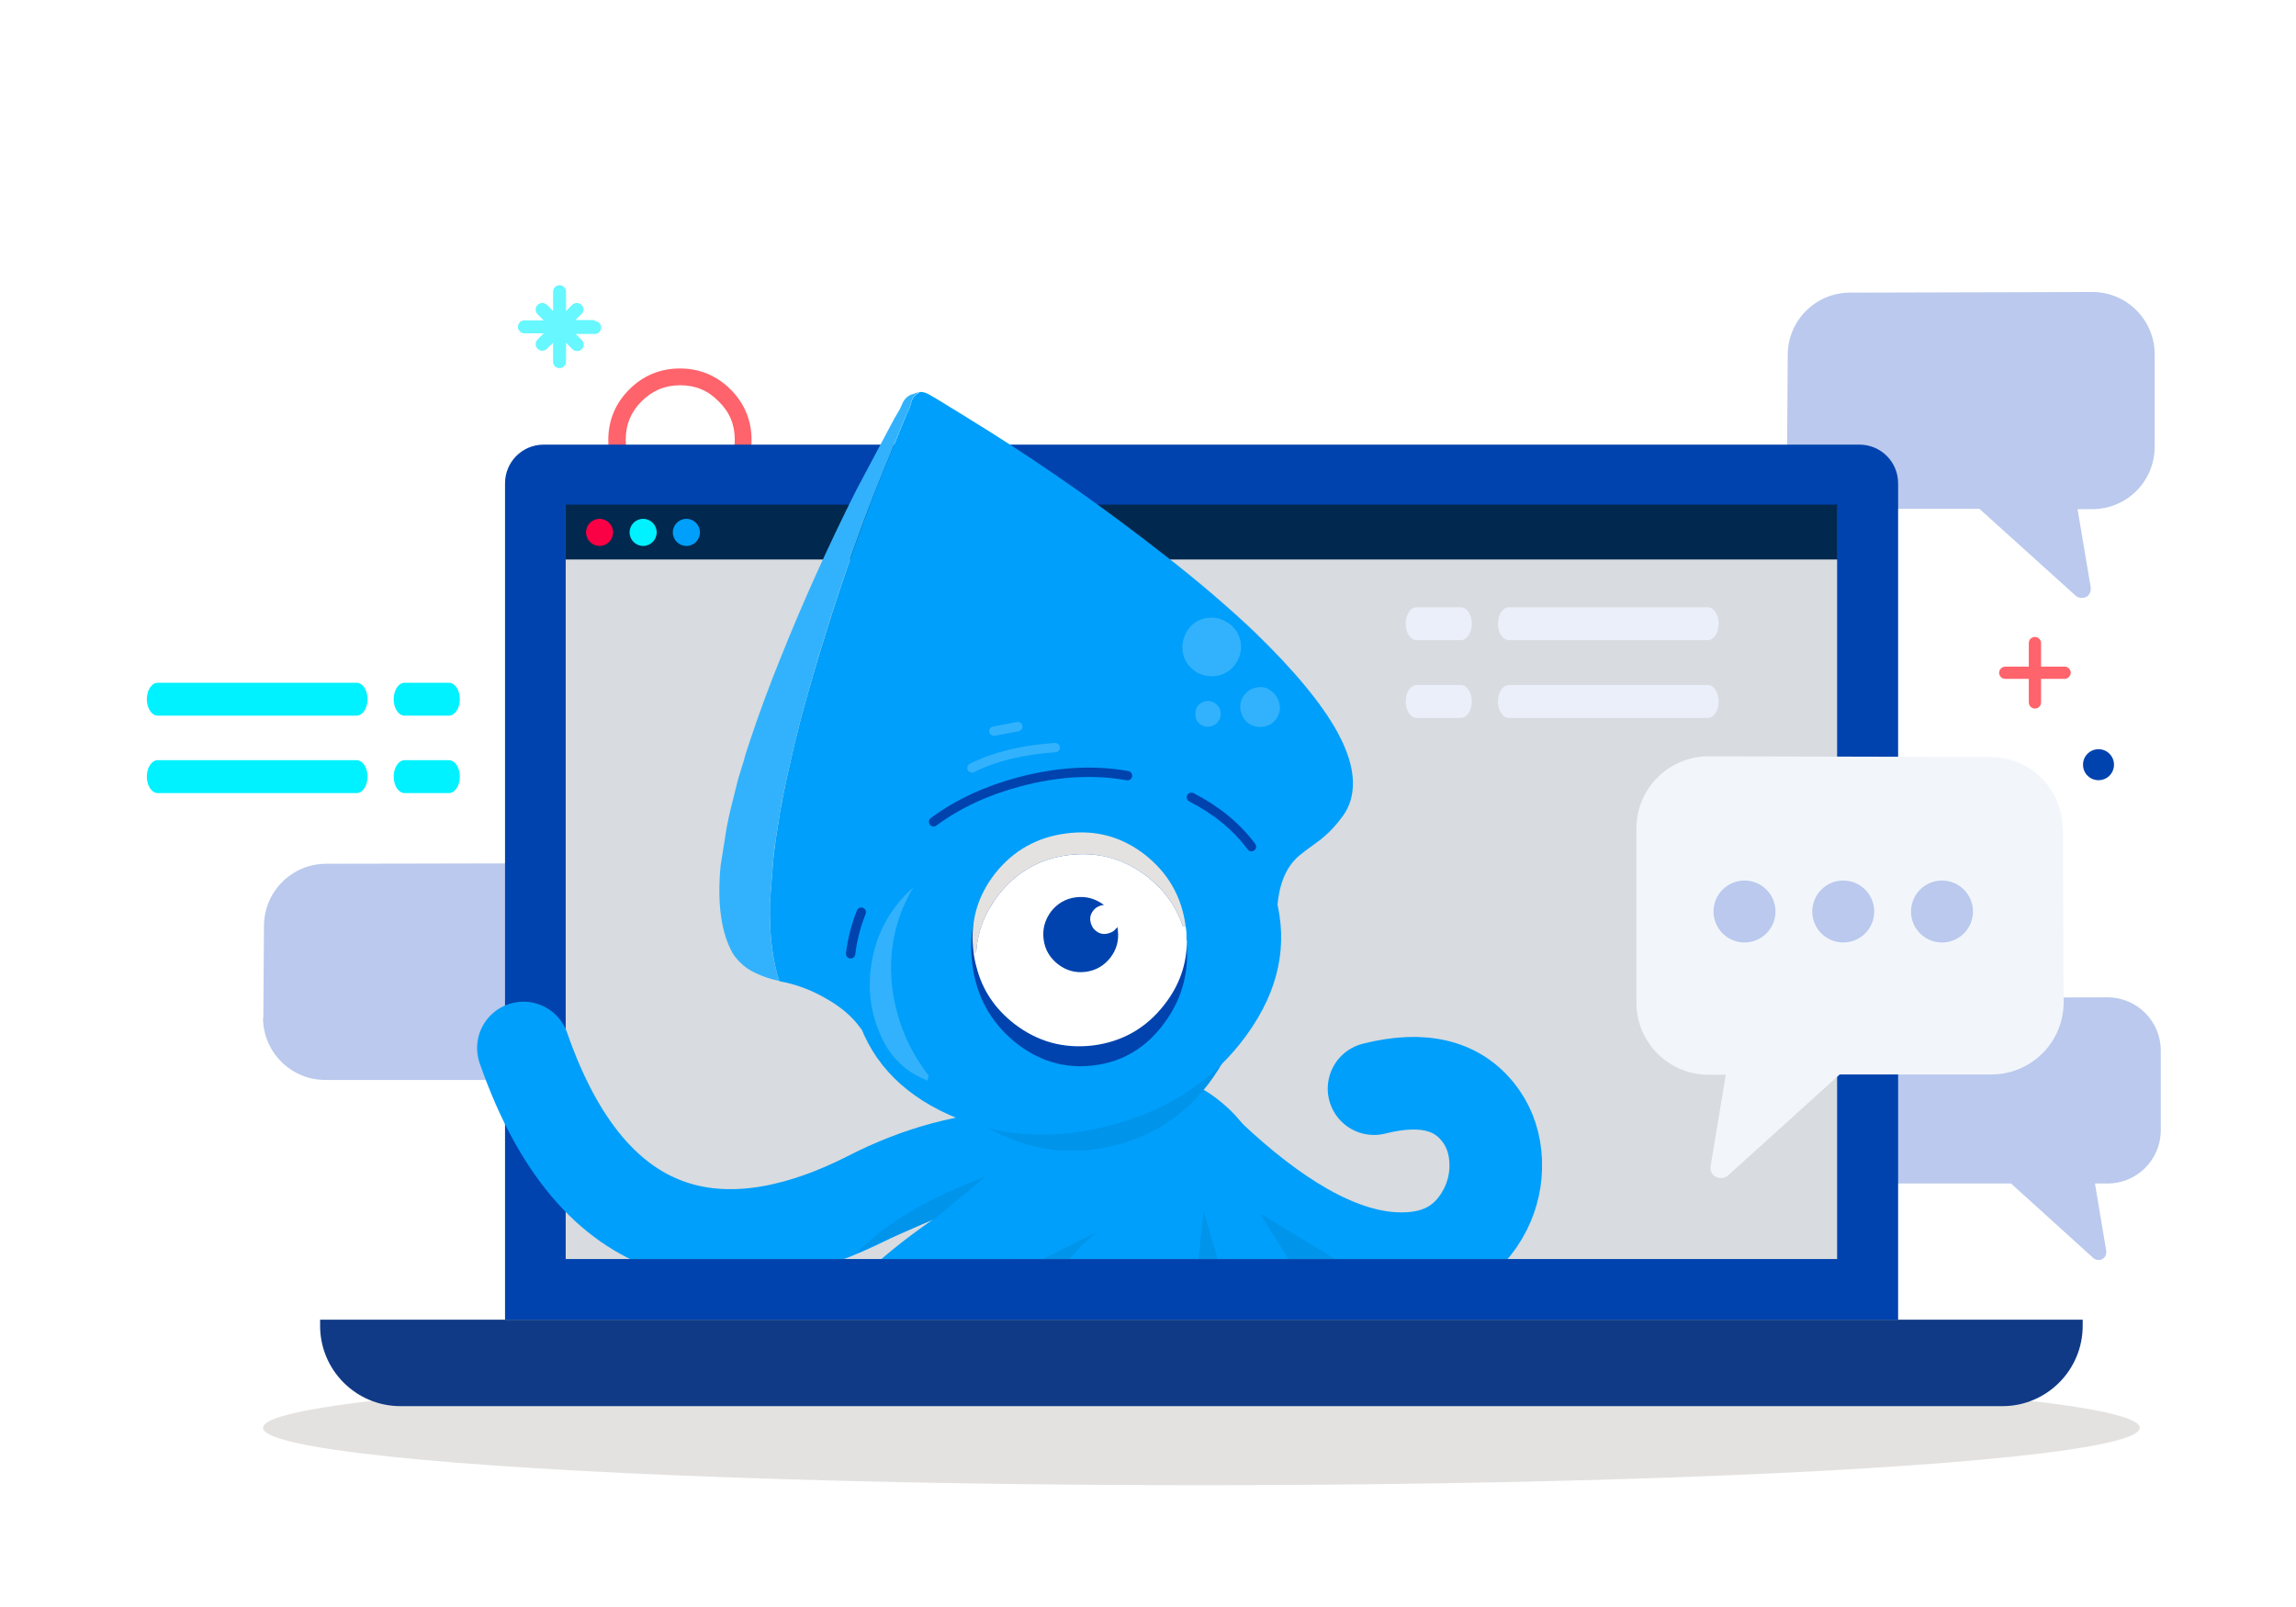 <svg viewBox="0 0 711.5 498" xmlns="http://www.w3.org/2000/svg" xmlns:xlink="http://www.w3.org/1999/xlink"><filter id="a"><feOffset dx="3.7" dy="3.7"/><feGaussianBlur result="blur" stdDeviation="3.7"/><feFlood flood-opacity=".2"/><feComposite in2="blur" operator="in"/><feComposite in="SourceGraphic"/></filter><filter id="b" filterUnits="userSpaceOnUse" height="141" width="142" x="502.6" y="229.6"><feOffset dx="1.7" dy="1.7"/><feGaussianBlur result="blur" stdDeviation="1.5"/><feFlood flood-opacity=".2"/><feComposite in2="blur" operator="in"/><feComposite in="SourceGraphic"/></filter><clipPath id="c"><path d="m107.5 37.8h462v352.4h-462z"/></clipPath><filter id="d" filterUnits="userSpaceOnUse" height="475" width="340" x="142.6" y="116.6"><feOffset dx="1.7" dy="1.7"/><feGaussianBlur result="blur-2" stdDeviation="1.5"/><feFlood flood-opacity=".2"/><feComposite in2="blur-2" operator="in"/><feComposite in="SourceGraphic"/></filter><path d="m195 120.7c-4.3 4.3-6.5 9.6-6.5 15.7s2.2 11.4 6.5 15.7 9.6 6.5 15.7 6.5 11.4-2.2 15.7-6.5 6.5-9.6 6.5-15.7-2.2-11.4-6.5-15.7-9.6-6.5-15.7-6.5-11.4 2.2-15.7 6.5zm27.7 3.7s0 0 0 0c3.4 3.3 5 7.2 5 11.9s-1.6 8.6-5 12c-3.3 3.3-7.2 4.9-11.9 4.9s-8.6-1.6-12-4.9c-3.3-3.4-4.9-7.3-4.9-12s1.6-8.6 4.9-11.9c3.4-3.4 7.3-5 12-5s8.6 1.6 11.9 5z" fill="#ff636b"/><path d="m281.7 132.5c0 2 .7 3.8 2.1 5.2s3.2 2.1 5.2 2.1 3.8-.7 5.2-2.1 2.2-3.2 2.2-5.2-.7-3.8-2.2-5.2c-1.4-1.4-3.1-2.2-5.2-2.2s-3.8.7-5.2 2.2c-1.4 1.4-2.1 3.1-2.1 5.2" fill="#009ffb"/><path d="m184.2 99.2h-5.9l1.9-1.9c.4-.4.6-.9.6-1.4s-.2-1-.6-1.4c-.8-.8-2.1-.8-2.9 0l-1.9 1.9v-6c0-1.1-.9-2-2-2s-2 .9-2 2v6s-1.9-1.9-1.9-1.9c-.8-.8-2.1-.8-2.9 0s-.8 2.1 0 2.9l1.9 1.9h-6c-1.1 0-2 .9-2 2s.9 2 2 2h6l-1.9 1.9c-.8.8-.8 2.1 0 2.9s2.1.8 2.9 0l1.9-1.9v5.9c0 1.1.9 2 2 2s2-.9 2-2v-5.9s2 2 2 2c.8.8 2.1.8 2.9 0 .4-.4.6-.9.6-1.4s-.2-1-.6-1.4l-1.9-1.9h5.9c1.1 0 2-.9 2-2s-.9-2-2-2z" fill="#66f7ff"/><ellipse cx="372.3" cy="442.5" fill="#e4e2e0" rx="290.8" ry="17.8"/><path d="m81.5 315.4c0 10.6 8.6 19.3 19.3 19.3h66s29.8 26.9 29.8 26.9c.5.5 1.2.7 1.9.7s1-.2 1.4-.3c1-.5 1.5-1.7 1.4-2.9l-4.1-24.3h4.6c10.6 0 19.3-8.6 19.3-19.3v-28.7c0-10.6-8.6-19.3-19.3-19.3l-100.7.2c-10.6 0-19.3 8.6-19.3 19.3l-.2 28.6z" fill="#bac9ed"/><path d="m550.1 350.3c0 9.1 7.4 16.5 16.5 16.5h56.6s25.5 23.1 25.5 23.1c.4.4 1 .6 1.6.6s.9-.1 1.2-.3c.9-.4 1.3-1.5 1.2-2.5l-3.5-20.9h3.9c9.1 0 16.5-7.4 16.5-16.5v-24.7c0-9.1-7.4-16.5-16.5-16.5l-86.4.2c-9.1 0-16.5 7.4-16.5 16.5l-.2 24.5z" fill="#bac9ed"/><path d="m553.7 138.4c0 10.6 8.6 19.3 19.3 19.3h40.4s29.8 26.9 29.8 26.9c.5.5 1.2.7 1.9.7s1-.2 1.4-.3c1-.5 1.5-1.7 1.4-2.9l-4.1-24.3h4.6c10.6 0 19.3-8.6 19.3-19.3v-28.7c0-10.6-8.6-19.3-19.3-19.3l-75.1.2c-10.6 0-19.3 8.6-19.3 19.3l-.2 28.6z" fill="#bac9ed"/><path d="m165.9 399.6v-249.8c0-1.5 1.2-2.6 2.6-2.6h407.6c1.5 0 2.6 1.2 2.6 2.6v249.8z" fill="#d8dbdf"/><path d="m569.3 156.6v233.6h-394v-233.6zm6.8-18.8h-407.6c-6.7 0-12 5.4-12 12v259.2h431.7v-259.2c0-6.7-5.4-12-12-12z" fill="#0043ae"/><path d="m99.2 409h546.2v1.9c0 13.7-11.1 24.9-24.9 24.9h-496.4c-13.7 0-24.9-11.1-24.9-24.9z" fill="#103a86"/><g fill="#00f1ff" filter="url(#a)"><path d="m121.7 231.9h13.7c1.9 0 3.4 2.3 3.4 5.1s-1.5 5.1-3.4 5.1h-13.7c-1.9 0-3.4-2.3-3.4-5.1s1.5-5.1 3.4-5.1z"/><path d="m45.2 231.9h61.6c1.9 0 3.4 2.3 3.4 5.1s-1.5 5.1-3.4 5.1h-61.6c-1.9 0-3.4-2.3-3.4-5.1s1.5-5.1 3.4-5.1z"/><path d="m121.7 207.9h13.7c1.9 0 3.4 2.3 3.4 5.1s-1.5 5.1-3.4 5.1h-13.7c-1.9 0-3.4-2.3-3.4-5.1s1.5-5.1 3.4-5.1z"/><path d="m45.2 207.9h61.6c1.9 0 3.4 2.3 3.4 5.1s-1.5 5.1-3.4 5.1h-61.6c-1.9 0-3.4-2.3-3.4-5.1s1.5-5.1 3.4-5.1z"/></g><g fill="#ebeffa"><path d="m452.7 198.4h-13.7c-1.9 0-3.4-2.3-3.4-5.1s1.5-5.1 3.4-5.1h13.7c1.9 0 3.4 2.3 3.4 5.1s-1.5 5.1-3.4 5.1z"/><path d="m529.2 198.4h-61.6c-1.9 0-3.4-2.3-3.4-5.1s1.5-5.1 3.4-5.1h61.6c1.9 0 3.4 2.3 3.4 5.1s-1.5 5.1-3.4 5.1z"/><path d="m452.7 222.5h-13.7c-1.9 0-3.4-2.3-3.4-5.1s1.5-5.1 3.4-5.1h13.7c1.9 0 3.4 2.3 3.4 5.1s-1.5 5.1-3.4 5.1z"/><path d="m529.2 222.5h-61.6c-1.9 0-3.4-2.3-3.4-5.1s1.5-5.1 3.4-5.1h61.6c1.9 0 3.4 2.3 3.4 5.1s-1.5 5.1-3.4 5.1z"/></g><g filter="url(#b)"><path d="m637.5 255.3c0-12.4-10-22.4-22.4-22.4l-87.3-.2c-12.4 0-22.4 10-22.4 22.4v53.9c0 12.4 10 22.4 22.4 22.4h5.3l-4.7 28.3c-.2 1.4.4 2.8 1.6 3.3.4.2 1 .4 1.6.4s1.6-.2 2.2-.8l34.6-31.3h47c12.4 0 22.4-10 22.4-22.4l-.2-53.7z" fill="#f2f6fb"/><g fill="#bac9ed"><circle cx="538.9" cy="280.8" r="9.6"/><circle cx="569.5" cy="280.8" r="9.6"/><circle cx="600.1" cy="280.8" r="9.6"/></g></g><path d="m630.6 219.6c-1.1 0-1.9-.9-1.9-1.9v-18.4c0-1.1.9-1.9 1.9-1.9s1.9.9 1.9 1.9v18.4c0 1.1-.9 1.9-1.9 1.9z" fill="#ff636b"/><path d="m621.4 210.4c-1.1 0-1.9-.9-1.9-1.9s.9-1.9 1.9-1.9h18.4c1.1 0 1.9.9 1.9 1.9s-.9 1.9-1.9 1.9z" fill="#ff636b"/><path d="m650.3 232.2c-1.3 0-2.5.5-3.4 1.4s-1.4 2.1-1.4 3.4.5 2.5 1.4 3.4 2.1 1.4 3.4 1.4 2.5-.5 3.4-1.4 1.4-2.1 1.4-3.4-.5-2.5-1.4-3.4-2.1-1.4-3.4-1.4" fill="#0043ae"/><path d="m175.3 156.4h394.1v17h-394.1z" fill="#01284e"/><circle cx="185.8" cy="165" fill="#fa0045" r="4.2"/><circle cx="199.3" cy="165" fill="#00f1ff" r="4.2"/><circle cx="212.7" cy="165" fill="#009ffb" r="4.2"/><g clip-path="url(#c)"><g filter="url(#d)"><path d="m315.6 340.1c-8.5 7.1-12.8 15.6-12.8 25.7s4.3 18.6 12.8 25.7 18.7 10.6 30.7 10.6 22.2-3.5 30.7-10.6 12.8-15.6 12.8-25.7-4.3-18.6-12.8-25.7-18.7-10.6-30.7-10.6-22.2 3.5-30.7 10.6z" fill="#009ffb"/><g fill="none" stroke="#009ffb" stroke-linecap="round" stroke-linejoin="round" stroke-width="28.7"><path d="m365.9 372.2c47.1 52.6 73.9 100.7 80.4 144.2"/><path d="m315.2 356.7c-16.3.5-32.2 4.7-47.9 12.8-38.8 19.7-83.5 20.7-106.8-46.4"/><path d="m333.8 372.7c-10.7 52.9-16.7 119-18.1 198"/><path d="m325.2 371.5c-16.2 7.3-30.8 16.4-43.6 27.2-11.9 10.1-21.1 20.6-27.6 31.5-6.4 10.7-9.2 20.3-8.4 28.7.8 8.8 5.5 15.2 14.1 19.1"/><path d="m356.4 386.1c-5.4 59.8-6.4 120.7-3.2 182.9"/></g><path d="m283.2 119.9s-.2.1-.2.2c-.8.4-1.5 1-1.9 1.8 0 0-.1.2-.2.4l-.7 2.3c-.5 1.1-1.1 2.3-1.5 3.4l-9.6 23.6c-7 18.2-13.3 37-18.9 56.2-2.9 9.8-5.3 19-7.2 27.7l-1.1 4.9c-.3 1.7-.7 3.3-1 4.9-.2 1.2-.4 2.4-.7 3.7l-1.5 9.5c-.3 2.3-.6 4.4-.8 6.5l-1 13.2c-.2 9.7.8 17.8 2.9 24.2 5 .9 9.6 2.6 14 5.1 4.9 2.7 8.6 5.8 11.2 9.5 1.6 2.4 10.1 1.6 25.4-2.3 11.6-3 25-7.1 40.2-12.4 15.7-3 29.4-6.2 41-9.6 14.9-4.3 22.3-7.9 22.4-10.8.2-8.6 2.5-14.7 6.9-18.4 1.3-1.1 3.5-2.7 6.5-4.9 2.8-2.2 5.1-4.7 7.1-7.5 1.5-2.1 2.4-4.4 2.8-6.9.9-5.4-.6-11.7-4.5-18.9-4.8-8.8-13.4-19.2-25.8-31.2-7.9-7.5-17.2-15.5-28-23.9-17.6-13.8-35.7-26.6-54.3-38.3-5.4-3.4-10.8-6.7-16.2-10-.9-.5-1.7-1-2.6-1.5-.8-.4-1.7-.7-2.7-.6z" fill="#009ffb"/><path d="m283.2 119.9c-.3 0-.6 0-.9.2h-.3s0 0-.1.1-.5.2-.5.2c-.3 0-.6.2-1 .3-.8.4-1.5 1-2 1.8 0 0-.2.2-.2.3l-1 2.2c-.6 1-1.2 2.1-1.8 3.1l-11.7 22c-8.5 16.9-16.4 34.3-23.5 52.1-3.7 9.1-6.8 17.6-9.4 25.4l-1.5 4.6c-.4 1.5-.8 3-1.3 4.4-.3 1.1-.7 2.2-1 3.3l-2.2 8.8c-.5 2-.9 4-1.3 6l-1.9 11.9c-1.1 11.9.2 21 3.9 27.4 1.8 2.6 4.1 4.6 7 5.9 2.3 1.1 4.7 1.9 7.3 2.4-2.2-6.5-3.1-14.5-2.9-24.2l1-13.2c.2-2.1.4-4.2.8-6.5l1.5-9.5c.2-1.2.4-2.5.7-3.7.3-1.6.7-3.2 1-4.9l1.1-4.9c1.9-8.6 4.3-17.9 7.2-27.7 5.6-19.3 11.9-38 18.9-56.2l9.6-23.6c.5-1.1 1-2.2 1.5-3.4l.7-2.3c0-.2.1-.3.2-.4.4-.8 1.1-1.4 1.9-1.8 0 0 .2-.1.2-.2z" fill="#32b2fc"/><path d="m391.8 212.1c-1.4-.9-3-1.1-4.6-.6-1.7.4-2.9 1.4-3.8 2.9-.8 1.5-1 3-.5 4.7s1.4 2.9 2.8 3.7c1.5.8 3 1 4.7.6s2.9-1.4 3.7-2.8c.8-1.5 1.1-3 .6-4.6s-1.4-2.9-2.9-3.8m-20.2 3.5c-1.1.3-1.9.9-2.4 1.8-.5 1-.6 2-.4 3.1s.9 1.9 1.8 2.4 1.9.7 3 .4 1.9-.9 2.4-1.8c.6-.9.7-2 .5-3s-.9-1.9-1.9-2.5-1.9-.7-3-.4m11-19.2c-.7-2.4-2.1-4.3-4.3-5.5-2.2-1.3-4.5-1.6-6.9-1s-4.2 2.1-5.5 4.3c-1.2 2.2-1.5 4.5-.9 6.9s2.1 4.2 4.2 5.5c2.2 1.2 4.5 1.5 6.9.9s4.3-2.1 5.5-4.2c1.3-2.2 1.6-4.5 1-6.9z" fill="#32b2fc"/><path d="m383.5 275.5c-1.3-4.9-3-9.5-5.1-13.7l-108.8 29.2c.3 4.7 1.1 9.5 2.4 14.4 4.6 17.3 14 30.6 28.1 39.9 14.2 9.3 29 11.9 44.4 7.8s26.9-13.8 34.5-28.9 9.1-31.3 4.5-48.6z" fill="#0094eb"/><path d="m364.3 243.9c-15.5-7-32.2-8.1-50.2-3.2-18 4.8-32 14.1-41.9 27.9s-12.9 28-8.9 42.7c3.9 14.7 13.7 25.6 29.1 32.5 15.5 7 32.3 8 50.3 3.2s31.9-14.1 41.9-27.9 13-28 9-42.8c-3.9-14.7-13.7-25.6-29.2-32.5z" fill="#009ffb"/><path d="m281.2 273.4c-7 6.3-11.3 14.1-12.8 23.3-1.3 7.8-.4 15.3 2.8 22.5 3 6.8 7.8 11.4 14.5 14l.4-1.5c-6.1-7.9-9.8-16.7-11.2-26.5-1.5-11.4.6-22 6.3-31.7z" fill="#32b2fc"/><path d="m299.5 236.3c7-3.5 15.6-5.6 25.8-6.3m-19-5.1 7.4-1.4" fill="none" stroke="#32b2fc" stroke-linecap="round" stroke-linejoin="round" stroke-width="2.9"/><path d="m287.6 253c7.6-5.6 16.4-9.7 26.6-12.4 11.7-3.1 22.9-3.8 33.5-1.9m19.8 6.7c7.8 4 14 9.1 18.6 15.3m-124.2 33.2c.5-4.3 1.6-8.6 3.3-12.9" fill="none" stroke="#0043ae" stroke-linecap="round" stroke-linejoin="round" stroke-width="2.9"/><path d="m352.9 264.8c-7.4-6.1-15.6-8.5-24.7-7.4-9.1 1.2-16.5 5.6-22.1 13.3-5.6 7.8-7.8 16.6-6.5 26.4 1.2 9.8 5.6 17.8 12.9 23.9 7.4 6.1 15.6 8.6 24.7 7.5s16.5-5.6 22.1-13.4c5.6-7.7 7.8-16.5 6.5-26.4-1.2-9.8-5.6-17.8-12.9-24z" fill="#0043ae"/><path d="m353.1 263.2c-7.2-5.6-15.3-7.8-24.4-6.6s-16.4 5.3-22.1 12.5c-5.6 7.2-7.8 15.4-6.6 24.5h.8c.4-6.4 2.7-12.4 6.8-17.8 5.6-7.2 12.9-11.4 21.9-12.5s17.1 1.1 24.3 6.7c5.4 4.2 9.1 9.4 11.1 15.5l.8-.2c-1.2-9.1-5.4-16.4-12.6-22.1z" fill="#e4e2e0"/><path d="m366 289.8c0-1.5 0-3-.3-4.5l-.8.2c-2-6.1-5.7-11.3-11.1-15.5-7.2-5.6-15.2-7.8-24.3-6.7-9 1.1-16.3 5.3-21.9 12.5-4.1 5.4-6.4 11.3-6.8 17.7h-.8c.2 1.6.5 3.1.9 4.5 1.8 7.1 5.7 12.9 11.7 17.6 7.3 5.6 15.4 7.8 24.5 6.7 9.1-1.2 16.4-5.4 22-12.6 4.7-6 7-12.6 7-19.9z" fill="#fff"/><path d="m344.7 286.4c-.4-3.2-1.9-5.7-4.4-7.7-2.6-1.9-5.4-2.7-8.6-2.3s-5.7 1.9-7.7 4.4c-1.9 2.6-2.7 5.4-2.3 8.6s1.9 5.7 4.4 7.7c2.6 2 5.4 2.8 8.6 2.4s5.7-1.9 7.7-4.4c1.9-2.5 2.7-5.3 2.3-8.5z" fill="#0043ae"/><path d="m344.3 286c.8-1 1.1-2.1.9-3.3s-.7-2.2-1.7-3-2.1-1.1-3.4-.9c-1.2.2-2.2.7-3 1.7s-1.1 2.1-.9 3.3.7 2.2 1.7 3 2.1 1.1 3.3.9 2.3-.7 3-1.7z" fill="#fff"/><path d="m372.5 356.1c21.4 20.3 40.5 31.1 57.2 32.2 13.6.9 23.3-4.2 28.9-15.2 2.3-4.6 3.4-9.6 3.2-14.8-.2-5.3-1.7-10-4.5-14-6.7-9.6-17.8-12.5-33.2-8.6" fill="none" stroke="#009ffb" stroke-linecap="round" stroke-linejoin="round" stroke-width="28.7"/><path d="m401.3 394.6c9.7 3.6 19.5 5.4 29.2 5.2l-41.8-25.5zm-32.7 3.7 14 14-11.3-38.6zm-30.9-17.9-22.1 11-3.7 27.9c6.8-17.1 15.4-30.1 25.9-38.8m-49.8-4.5 15.6-13c-17.8 6.6-31.1 14.6-39.9 23.7z" fill="#0094eb"/></g></g></svg>